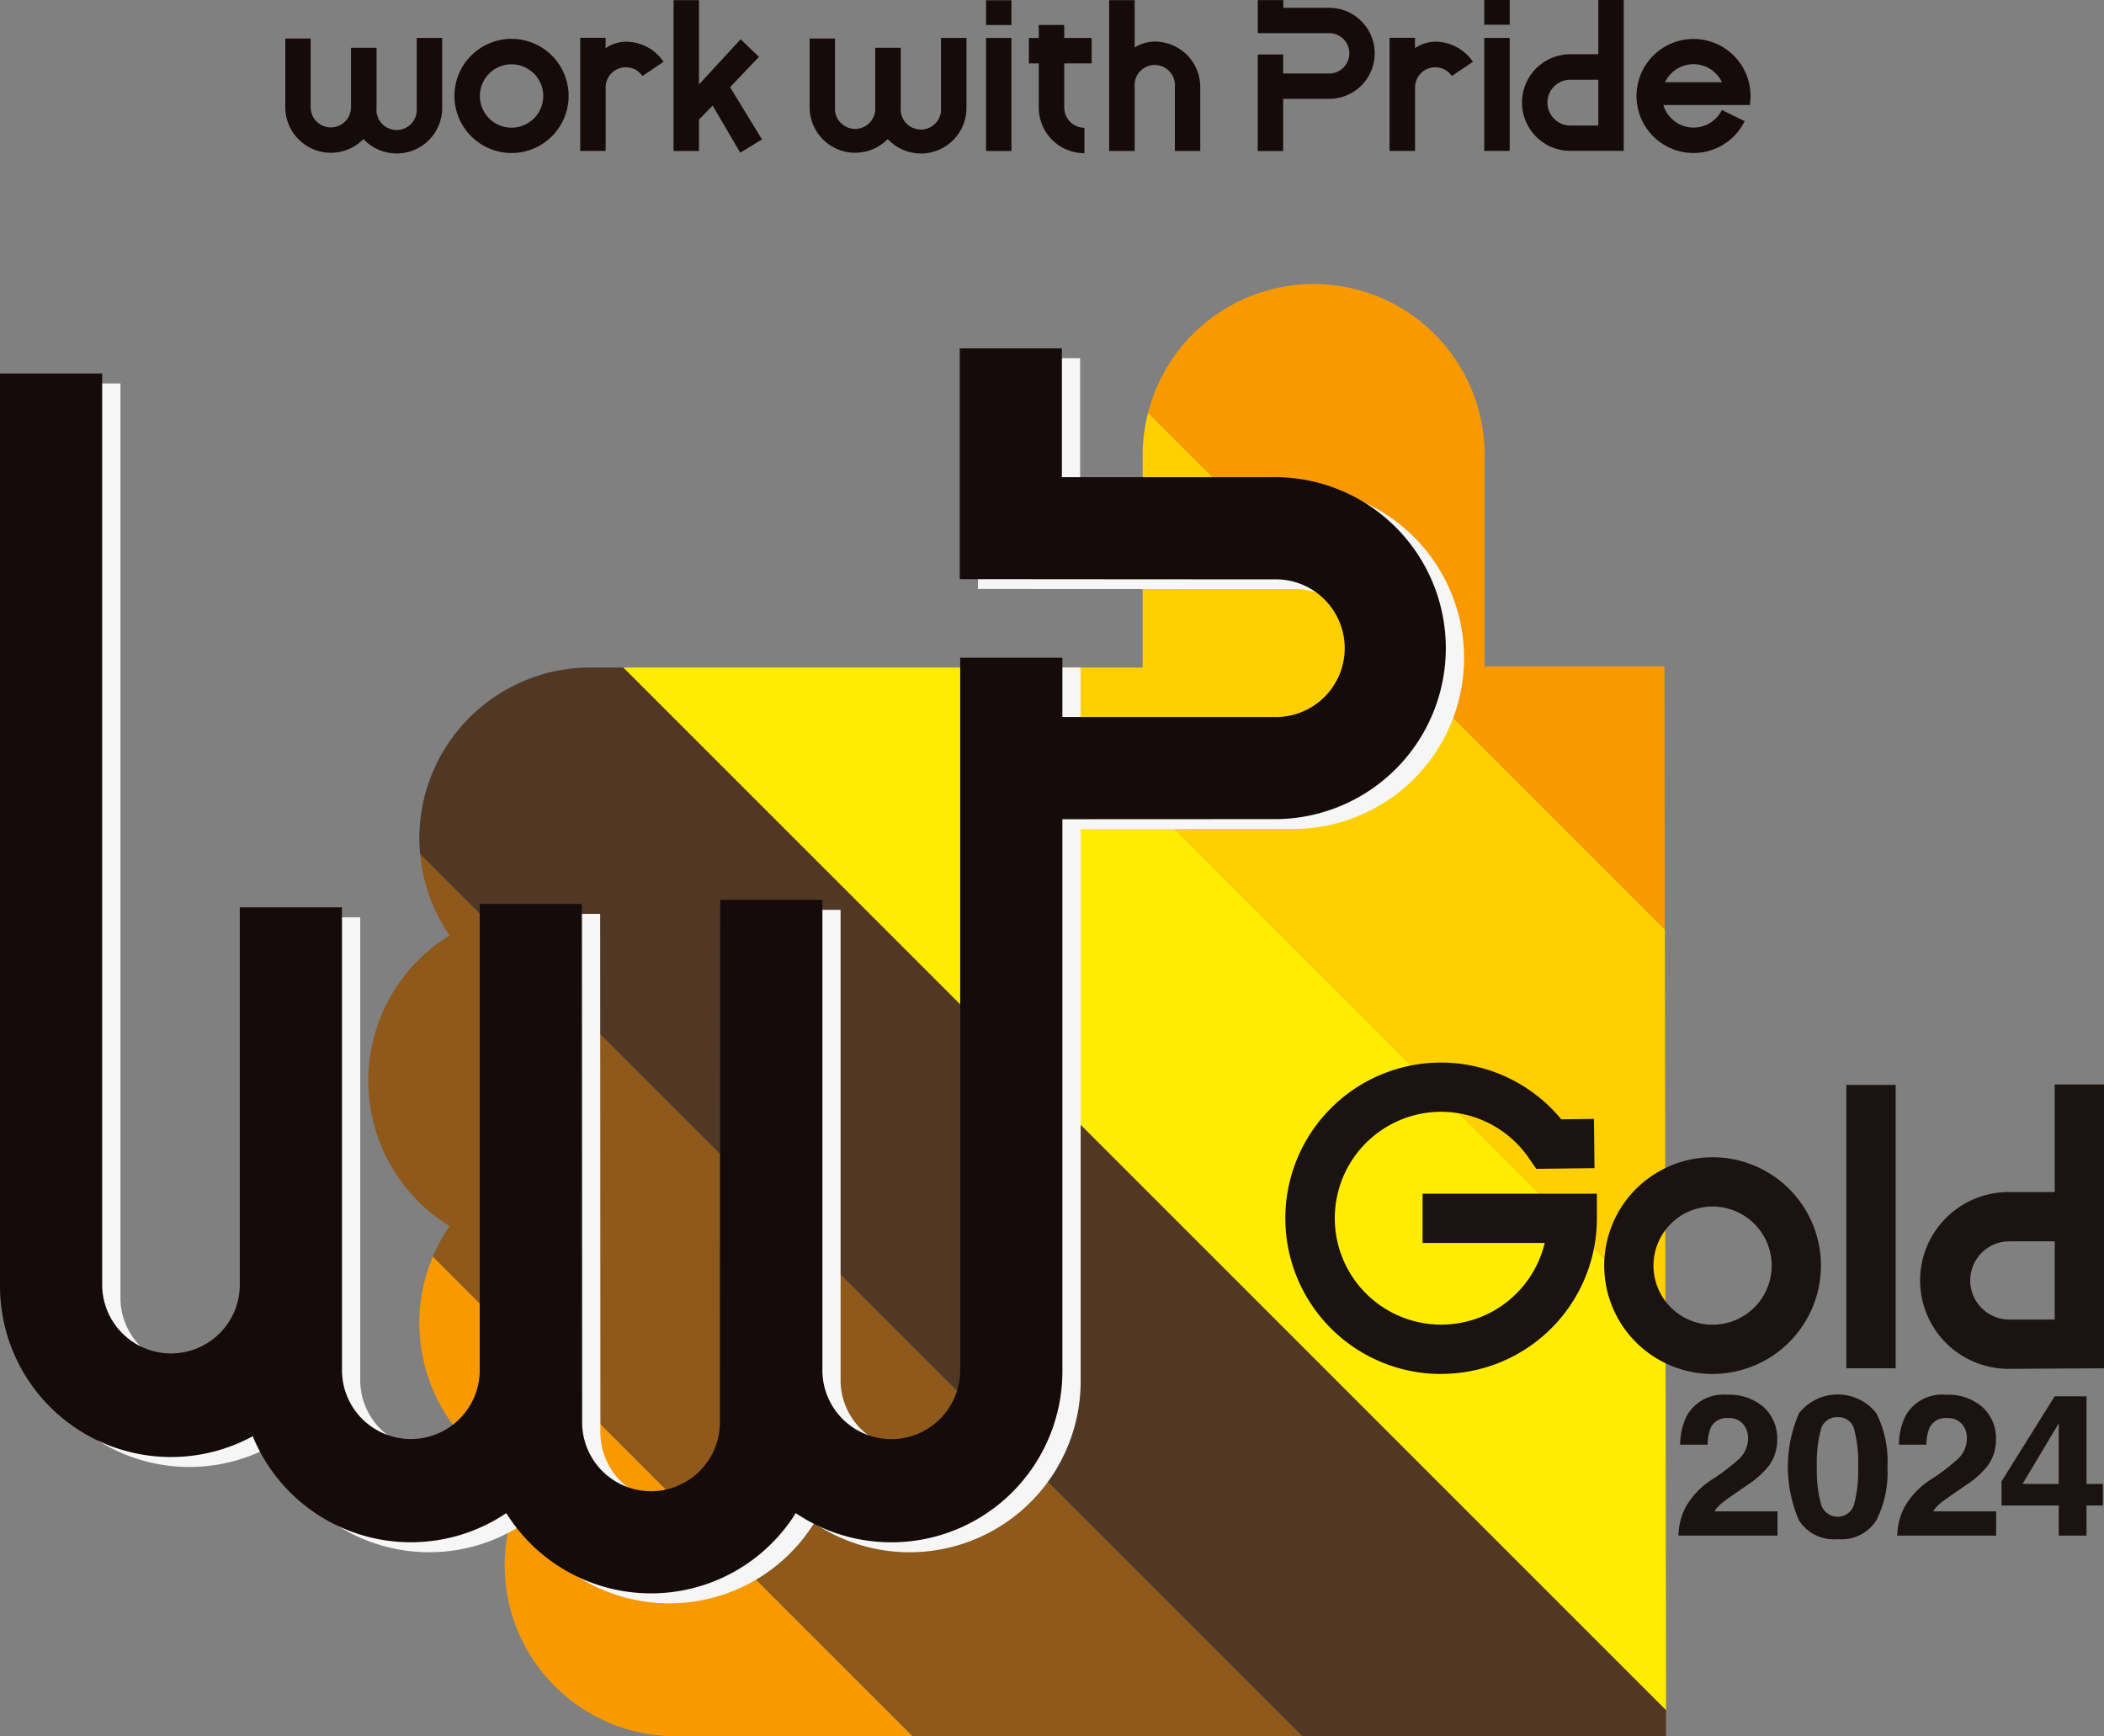 <svg id="グループ_6352" data-name="グループ 6352" xmlns="http://www.w3.org/2000/svg" xmlns:xlink="http://www.w3.org/1999/xlink" width="114.667" height="94.637" viewBox="0 0 114.667 94.637">
  <rect x="0" y="0" width="114.667" height="94.637" fill="#808080" stroke="none"/>
  <defs>
    <clipPath id="clip-path">
      <rect id="長方形_2658" data-name="長方形 2658" width="114.667" height="94.636" transform="translate(0 0)" fill="none"/>
    </clipPath>
  </defs>
  <g id="グループ_6351" data-name="グループ 6351" clip-path="url(#clip-path)">
    <path id="パス_10280" data-name="パス 10280" d="M72.439.426l-2.5,0V.006H68.548v1.8h3.891a1.1,1.1,0,0,1,0,2.2H69.931V2.969H68.546V8.23h1.385V5.388h2.508a2.481,2.481,0,1,0,0-4.962" fill="#140b0a"/>
    <path id="パス_10281" data-name="パス 10281" d="M88.492,0H87.108V2.958H85.581a2.632,2.632,0,0,0,0,5.265h2.911ZM84.334,5.59a1.248,1.248,0,0,1,1.247-1.246h1.527v2.5H85.581A1.252,1.252,0,0,1,84.334,5.59" fill="#140b0a"/>
    <path id="パス_10282" data-name="パス 10282" d="M51.284,2.067V5.881a1.1,1.1,0,1,1-2.194,0V2.605H47.7v3.24a1.1,1.1,0,1,1-2.194,0V2.1H44.124V5.845A2.483,2.483,0,0,0,48.381,7.58a2.48,2.48,0,0,0,4.291-1.7V2.067Z" fill="#140b0a"/>
    <path id="パス_10283" data-name="パス 10283" d="M22.711,2.067l0,3.814a1.1,1.1,0,1,1-2.19,0l0-3.276H19.13v3.24a1.1,1.1,0,0,1-2.2,0V2.1H15.549V5.845A2.483,2.483,0,0,0,19.807,7.58a2.481,2.481,0,0,0,4.292-1.7V2.067Z" fill="#140b0a"/>
    <path id="パス_10284" data-name="パス 10284" d="M78.215,2.273a1.974,1.974,0,0,0-1.1.355V2.062H75.73l0,6.162H77.12V4.755a1.1,1.1,0,0,1,2.006-.613l1.147-.775a2.487,2.487,0,0,0-2.058-1.094" fill="#140b0a"/>
    <path id="パス_10285" data-name="パス 10285" d="M34.107,2.273a1.988,1.988,0,0,0-1.1.355V2.062H31.622V8.224h1.385V4.755a1.1,1.1,0,0,1,2.006-.613l1.15-.775a2.482,2.482,0,0,0-2.056-1.094" fill="#140b0a"/>
    <path id="パス_10286" data-name="パス 10286" d="M24.767,5.229A3.111,3.111,0,1,1,27.881,8.34a3.116,3.116,0,0,1-3.114-3.111m1.385,0a1.727,1.727,0,1,0,1.729-1.724,1.728,1.728,0,0,0-1.729,1.724" fill="#140b0a"/>
    <rect id="長方形_2653" data-name="長方形 2653" width="1.384" height="6.163" transform="translate(53.74 2.067)" fill="#140b0a"/>
    <rect id="長方形_2654" data-name="長方形 2654" width="1.384" height="1.349" transform="translate(53.74 0.014)" fill="#140b0a"/>
    <rect id="長方形_2655" data-name="長方形 2655" width="1.386" height="6.157" transform="translate(80.891 2.067)" fill="#140b0a"/>
    <rect id="長方形_2656" data-name="長方形 2656" width="1.386" height="1.347" transform="translate(80.891 0)" fill="#140b0a"/>
    <path id="パス_10287" data-name="パス 10287" d="M65.414,8.229V4.747a2.48,2.48,0,0,0-2.481-2.481,2.058,2.058,0,0,0-1.094.326V.01h-1.39V8.229h1.39V4.747a1.1,1.1,0,1,1,2.19,0V8.229Z" fill="#140b0a"/>
    <path id="パス_10288" data-name="パス 10288" d="M59.495,3.455V2.069H58V1.36H56.612v.709h-.538V3.455h.538V5.868A2.486,2.486,0,0,0,59.1,8.35V6.963A1.1,1.1,0,0,1,58,5.868V3.455Z" fill="#140b0a"/>
    <path id="パス_10289" data-name="パス 10289" d="M40.342,8.321,41.527,7.6l-1.738-2.85L41.363,3.1l-1-.96L38.094,4.607V.01H36.709V8.228h1.385V6.521l.744-.766Z" fill="#140b0a"/>
    <path id="パス_10290" data-name="パス 10290" d="M95.363,5.723a2.8,2.8,0,0,0,.041-.495,3.149,3.149,0,0,0-.093-.746,3.107,3.107,0,1,0-.417,2.454c.068-.108.132-.216.192-.331L93.84,5.993a1.864,1.864,0,0,1-.1.18,1.718,1.718,0,0,1-3.088-.45ZM90.745,4.482a1.713,1.713,0,0,1,3.1,0Z" fill="#140b0a"/>
    <path id="パス_10291" data-name="パス 10291" d="M24.5,50.987a9.3,9.3,0,0,0,0,15.844A9.274,9.274,0,0,0,23.59,68.5L49.728,94.635H70.977L22.9,46.551a9.311,9.311,0,0,0,1.6,4.436" fill="#8e591a"/>
    <path id="パス_10292" data-name="パス 10292" d="M22.853,72.11A9.32,9.32,0,0,0,28.7,80.753,9.317,9.317,0,0,0,36.82,94.635H49.729L23.59,68.5a9.256,9.256,0,0,0-.737,3.613" fill="#f99900"/>
    <path id="パス_10293" data-name="パス 10293" d="M32.172,36.384a9.321,9.321,0,0,0-9.319,9.322c0,.285.017.569.043.845L70.977,94.635H90.8l0-1.425L33.976,36.384Z" fill="#513825"/>
    <path id="パス_10294" data-name="パス 10294" d="M55.22,36.384H33.976L90.8,93.21l-.031-21.278Z" fill="#ffec00"/>
    <path id="パス_10295" data-name="パス 10295" d="M90.733,50.651,62.574,22.49a9.078,9.078,0,0,0-.3,2.313V36.384H55.219L90.767,71.933Z" fill="#ffcf00"/>
    <path id="パス_10296" data-name="パス 10296" d="M90.712,36.323h-9.8c0-3.067,0-8.036,0-11.52A9.314,9.314,0,0,0,62.574,22.49L90.733,50.651Z" fill="#f99900"/>
    <path id="パス_10297" data-name="パス 10297" d="M70.467,26.546c-3.488,0-8.51,0-11.6,0V19.525H53.3V32.1s11.793.011,17.167.011a3.752,3.752,0,1,1,0,7.5H58.891V36.387h-5.57s0,33.524,0,38.9a3.755,3.755,0,0,1-7.509,0V49.59H40.246s-.017,23.112-.017,28.481a3.754,3.754,0,0,1-7.508,0c0-4.593-.012-28.261-.012-28.261H27.14c0,.026,0,20.1,0,25.478a3.754,3.754,0,0,1-7.507,0V50H14.064V70.651a3.751,3.751,0,1,1-7.5-.009V20.9H1V70.642a9.32,9.32,0,0,0,13.774,8.185,9.313,9.313,0,0,0,13.818,4.192,9.3,9.3,0,0,0,15.776,0,9.323,9.323,0,0,0,14.528-7.731v-30.1c2.9-.005,8.322-.005,11.576-.005a9.32,9.32,0,1,0,0-18.64" fill="#f6f6f6"/>
    <path id="パス_10298" data-name="パス 10298" d="M69.472,26.008c-3.488,0-8.51,0-11.6,0V18.988H52.305V31.567s11.793.011,17.167.011a3.753,3.753,0,1,1,0,7.505H57.9V35.849h-5.57s0,33.525,0,38.9a3.755,3.755,0,0,1-7.509,0v-25.7H39.251s-.017,23.109-.017,28.478a3.754,3.754,0,0,1-7.508,0c0-4.594-.012-28.258-.012-28.258H26.145c0,.027,0,20.1,0,25.475a3.754,3.754,0,0,1-7.507,0V49.458H13.069V70.112a3.751,3.751,0,0,1-7.5-.01V20.359H0V70.1a9.32,9.32,0,0,0,13.774,8.184,9.313,9.313,0,0,0,13.818,4.191,9.3,9.3,0,0,0,15.776,0A9.323,9.323,0,0,0,57.9,74.747V44.654c2.9-.006,8.322-.006,11.576-.006a9.32,9.32,0,1,0,0-18.64" fill="#140b0a"/>
    <path id="パス_10299" data-name="パス 10299" d="M111.982,59.11v5.866h-2.52a4.817,4.817,0,0,0,0,9.634l5.205-.029V59.11Zm-2.52,12.814a2.132,2.132,0,0,1,0-4.263h2.52v4.264Z" fill="#1a1311"/>
    <path id="パス_10300" data-name="パス 10300" d="M93.335,74.89a5.906,5.906,0,1,1,5.906-5.9,5.913,5.913,0,0,1-5.906,5.9m0-9.127a3.221,3.221,0,1,0,3.221,3.222,3.226,3.226,0,0,0-3.221-3.222" fill="#1a1311"/>
    <path id="パス_10301" data-name="パス 10301" d="M78.537,74.891a8.487,8.487,0,1,1,0-16.974h0a8.494,8.494,0,0,1,6.551,3.092l1.782-.021.031,2.684-3.174.037-.406-.588A5.812,5.812,0,0,0,78.54,60.6h0a5.8,5.8,0,1,0,5.647,7.147H77.53V65.063h9.5V66.4a8.481,8.481,0,0,1-8.49,8.486" fill="#1a1311"/>
    <rect id="長方形_2657" data-name="長方形 2657" width="2.686" height="15.446" transform="translate(100.626 59.135)" fill="#1a1311"/>
    <path id="パス_10302" data-name="パス 10302" d="M94.994,77.615a.986.986,0,0,0-.792-.321.973.973,0,0,0-.961.51,2.471,2.471,0,0,0-.174.939h-1.5a3.613,3.613,0,0,1,.364-1.576,2.28,2.28,0,0,1,2.2-1.144,2.84,2.84,0,0,1,1.987.672,2.29,2.29,0,0,1,.738,1.779,2.356,2.356,0,0,1-.521,1.507,5.154,5.154,0,0,1-1.124.976l-.619.427c-.387.267-.653.46-.795.58a1.65,1.65,0,0,0-.361.416h3.436V83.7H91.476a3.513,3.513,0,0,1,.364-1.5A4.287,4.287,0,0,1,93.4,80.583a11.314,11.314,0,0,0,1.385-1.066,1.551,1.551,0,0,0,.483-1.1,1.19,1.19,0,0,0-.277-.807" fill="#1a1311"/>
    <path id="パス_10303" data-name="パス 10303" d="M100.153,83.893a2.248,2.248,0,0,1-2.11-1.023,7.337,7.337,0,0,1,0-5.835,2.682,2.682,0,0,1,4.221,0,5.826,5.826,0,0,1,.6,2.92,5.764,5.764,0,0,1-.606,2.915,2.245,2.245,0,0,1-2.108,1.023m.906-1.924a7.278,7.278,0,0,0,.212-2.014,7.133,7.133,0,0,0-.215-2.045.873.873,0,0,0-.9-.664.886.886,0,0,0-.912.664,6.9,6.9,0,0,0-.223,2.045,6.982,6.982,0,0,0,.223,2.017.94.94,0,0,0,1.818,0" fill="#1a1311"/>
    <path id="パス_10304" data-name="パス 10304" d="M106.917,77.615a.986.986,0,0,0-.792-.321.973.973,0,0,0-.961.51,2.471,2.471,0,0,0-.174.939h-1.5a3.614,3.614,0,0,1,.364-1.576,2.28,2.28,0,0,1,2.2-1.144,2.84,2.84,0,0,1,1.987.672,2.29,2.29,0,0,1,.738,1.779,2.356,2.356,0,0,1-.521,1.507,5.154,5.154,0,0,1-1.124.976l-.619.427c-.387.267-.653.46-.8.58a1.65,1.65,0,0,0-.361.416h3.436V83.7H103.4a3.513,3.513,0,0,1,.364-1.5,4.287,4.287,0,0,1,1.563-1.618,11.314,11.314,0,0,0,1.385-1.066,1.551,1.551,0,0,0,.483-1.1,1.19,1.19,0,0,0-.277-.807" fill="#1a1311"/>
    <path id="パス_10305" data-name="パス 10305" d="M114.605,80.883v1.176h-.891V83.7H112.2V82.059h-3.117V80.746l2.894-4.638h1.737v4.775Zm-4.376,0H112.2v-3.3Z" fill="#1a1311"/>
  </g>
</svg>

